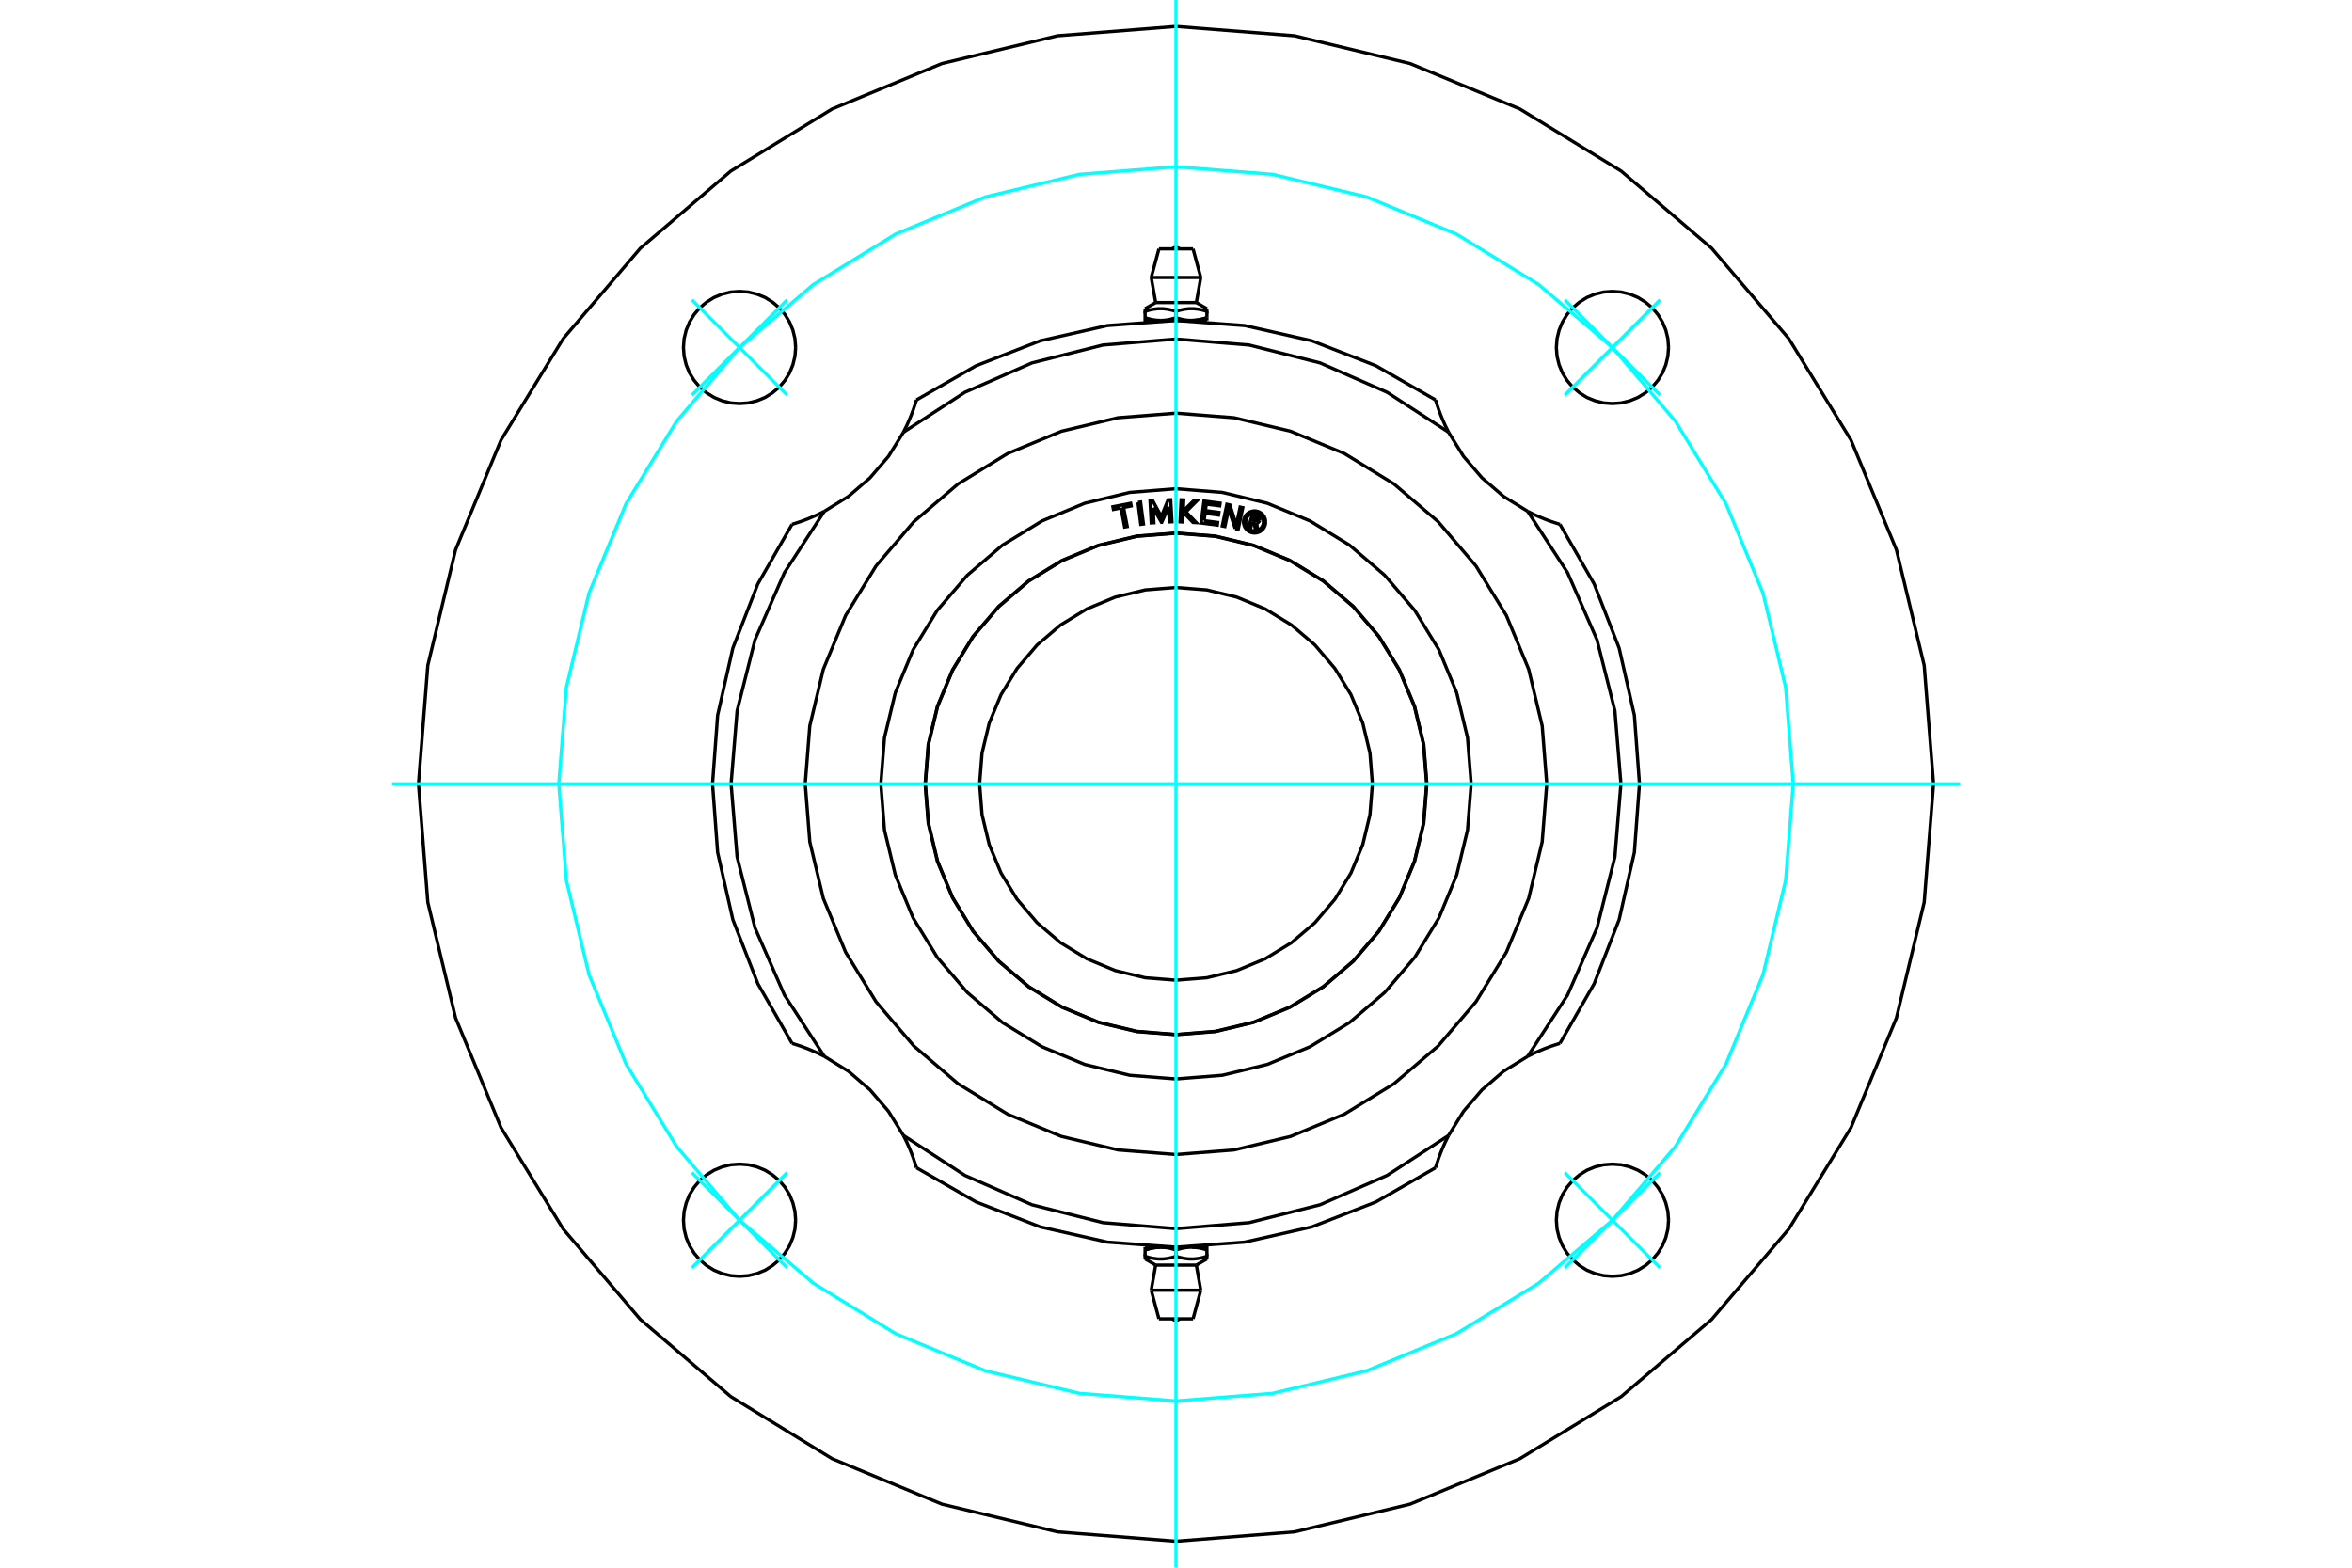<?xml version="1.0" standalone="no"?>
<!DOCTYPE svg PUBLIC "-//W3C//DTD SVG 1.1//EN"
	"http://www.w3.org/Graphics/SVG/1.1/DTD/svg11.dtd">
<svg xmlns="http://www.w3.org/2000/svg" height="100%" width="100%" viewBox="0 0 36000 24000">
	<rect x="-1800" y="-1200" width="39600" height="26400" style="fill:#FFF"/>
	<g style="fill:none; fill-rule:evenodd" transform="matrix(1 0 0 1 0 0)">
		<g style="fill:none; stroke:#000; stroke-width:50; shape-rendering:geometricPrecision">
			<line x1="18237" y1="4906" x2="18473" y2="4906"/>
			<line x1="18000" y1="4906" x2="18237" y2="4906"/>
			<line x1="17689" y1="4632" x2="18311" y2="4632"/>
			<polyline points="17527,4726 17527,4768 17542,4763 17557,4758 17572,4754 17586,4750 17600,4746 17614,4743 17628,4740 17641,4737 17655,4735 17668,4733 17681,4731 17694,4730 17707,4728 17719,4727 17732,4726 17744,4726 17757,4726 17770,4726 17782,4726 17795,4726 17807,4727 17820,4728 17833,4730 17846,4731 17859,4733 17872,4735 17885,4737 17899,4740 17912,4743 17926,4746 17940,4750 17955,4754 17970,4758 17985,4763 18000,4768 18015,4763 18030,4758 18045,4754 18060,4750 18074,4746 18088,4743 18101,4740 18115,4737 18128,4735 18141,4733 18154,4731 18167,4730 18180,4728 18193,4727 18205,4726 18218,4726 18230,4726 18243,4726 18256,4726 18268,4726 18281,4727 18293,4728 18306,4730 18319,4731 18332,4733 18345,4735 18359,4737 18372,4740 18386,4743 18400,4746 18414,4750 18428,4754 18443,4758 18458,4763 18473,4768 18473,4726"/>
			<polyline points="18237,4906 18243,4906 18250,4906 18256,4906 18263,4905 18269,4905 18276,4905 18282,4904 18289,4904 18295,4903 18302,4902 18308,4902 18315,4901 18321,4900 18328,4899 18334,4898 18341,4897 18347,4896 18354,4895 18361,4894 18367,4892 18374,4891 18381,4889 18388,4888 18395,4886 18401,4885 18408,4883 18415,4881 18422,4879 18430,4877 18437,4875 18444,4873 18451,4871 18458,4868 18466,4866 18473,4864"/>
			<line x1="18473" y1="4906" x2="18473" y2="4864"/>
			<line x1="18473" y1="4768" x2="18473" y2="4864"/>
			<polyline points="18237,4906 18230,4906 18224,4906 18217,4906 18211,4905 18204,4905 18198,4905 18191,4904 18185,4904 18178,4903 18172,4902 18165,4902 18159,4901 18152,4900 18146,4899 18139,4898 18133,4897 18126,4896 18119,4895 18113,4894 18106,4892 18099,4891 18092,4889 18086,4888 18079,4886 18072,4885 18065,4883 18058,4881 18051,4879 18044,4877 18037,4875 18030,4873 18022,4871 18015,4868 18007,4866 18000,4864"/>
			<polyline points="18473,4864 18466,4866 18458,4868 18451,4871 18444,4873 18437,4875 18430,4877 18422,4879 18415,4881 18408,4883 18401,4885 18395,4886 18388,4888 18381,4889 18374,4891 18367,4892 18361,4894 18354,4895 18347,4896 18341,4897 18334,4898 18328,4899 18321,4900 18315,4901 18308,4902 18302,4902 18295,4903 18289,4904 18282,4904 18276,4905 18269,4905 18263,4905 18256,4906 18250,4906 18243,4906 18237,4906"/>
			<polyline points="18000,4768 18000,4864 17993,4866 17985,4868 17978,4871 17970,4873 17963,4875 17956,4877 17949,4879 17942,4881 17935,4883 17928,4885 17921,4886 17914,4888 17908,4889 17901,4891 17894,4892 17887,4894 17881,4895 17874,4896 17867,4897 17861,4898 17854,4899 17848,4900 17841,4901 17835,4902 17828,4902 17822,4903 17815,4904 17809,4904 17802,4905 17796,4905 17789,4905 17783,4906 17776,4906 17770,4906 17763,4906 18000,4906"/>
			<polyline points="17763,4906 17757,4906 17750,4906 17744,4906 17737,4905 17731,4905 17724,4905 17718,4904 17711,4904 17705,4903 17698,4902 17692,4902 17685,4901 17679,4900 17672,4899 17666,4898 17659,4897 17653,4896 17646,4895 17639,4894 17633,4892 17626,4891 17619,4889 17612,4888 17605,4886 17599,4885 17592,4883 17585,4881 17578,4879 17570,4877 17563,4875 17556,4873 17549,4871 17542,4868 17534,4866 17527,4864"/>
			<polyline points="17527,4768 17527,4864 17527,4906 17763,4906"/>
			<line x1="17621" y1="4248" x2="18379" y2="4248"/>
			<line x1="17739" y1="3810" x2="18261" y2="3810"/>
			<line x1="17763" y1="19094" x2="17527" y2="19094"/>
			<line x1="18000" y1="19094" x2="17763" y2="19094"/>
			<line x1="18311" y1="19368" x2="17689" y2="19368"/>
			<polyline points="18473,19274 18473,19232 18458,19237 18443,19242 18428,19246 18414,19250 18400,19254 18386,19257 18372,19260 18359,19263 18345,19265 18332,19267 18319,19269 18306,19270 18293,19272 18281,19273 18268,19274 18256,19274 18243,19274 18230,19274 18218,19274 18205,19274 18193,19273 18180,19272 18167,19270 18154,19269 18141,19267 18128,19265 18115,19263 18101,19260 18088,19257 18074,19254 18060,19250 18045,19246 18030,19242 18015,19237 18000,19232 17985,19237 17970,19242 17955,19246 17940,19250 17926,19254 17912,19257 17899,19260 17885,19263 17872,19265 17859,19267 17846,19269 17833,19270 17820,19272 17807,19273 17795,19274 17782,19274 17770,19274 17757,19274 17744,19274 17732,19274 17719,19273 17707,19272 17694,19270 17681,19269 17668,19267 17655,19265 17641,19263 17628,19260 17614,19257 17600,19254 17586,19250 17572,19246 17557,19242 17542,19237 17527,19232 17527,19274"/>
			<polyline points="17763,19094 17756,19094 17750,19094 17743,19095 17737,19095 17730,19095 17724,19095 17717,19096 17711,19096 17704,19097 17698,19098 17691,19098 17685,19099 17678,19100 17672,19101 17665,19102 17659,19103 17652,19104 17646,19105 17639,19106 17632,19108 17626,19109 17619,19111 17612,19112 17605,19114 17598,19115 17591,19117 17584,19119 17577,19121 17570,19123 17563,19125 17556,19127 17549,19129 17541,19132 17534,19134 17527,19136"/>
			<line x1="17527" y1="19094" x2="17527" y2="19136"/>
			<line x1="17527" y1="19232" x2="17527" y2="19136"/>
			<polyline points="17763,19094 17770,19094 17776,19094 17783,19094 17789,19095 17796,19095 17802,19095 17809,19096 17815,19096 17822,19097 17828,19098 17835,19098 17841,19099 17848,19100 17854,19101 17861,19102 17867,19103 17874,19104 17881,19105 17887,19106 17894,19108 17901,19109 17908,19111 17914,19112 17921,19114 17928,19115 17935,19117 17942,19119 17949,19121 17956,19123 17963,19125 17970,19127 17978,19129 17985,19132 17993,19134 18000,19136"/>
			<polyline points="17527,19136 17534,19134 17542,19132 17549,19129 17556,19127 17563,19125 17570,19123 17578,19121 17585,19119 17592,19117 17599,19115 17605,19114 17612,19112 17619,19111 17626,19109 17633,19108 17639,19106 17646,19105 17653,19104 17659,19103 17666,19102 17672,19101 17679,19100 17685,19099 17692,19098 17698,19098 17705,19097 17711,19096 17718,19096 17724,19095 17731,19095 17737,19095 17744,19094 17750,19094 17757,19094 17763,19094"/>
			<polyline points="18000,19232 18000,19136 18007,19134 18015,19132 18022,19129 18030,19127 18037,19125 18044,19123 18051,19121 18058,19119 18065,19117 18072,19115 18079,19114 18086,19112 18092,19111 18099,19109 18106,19108 18113,19106 18119,19105 18126,19104 18133,19103 18139,19102 18146,19101 18152,19100 18159,19099 18165,19098 18172,19098 18178,19097 18185,19096 18191,19096 18198,19095 18204,19095 18211,19095 18217,19094 18224,19094 18230,19094 18237,19094 18000,19094"/>
			<polyline points="18237,19094 18243,19094 18250,19094 18256,19094 18263,19095 18269,19095 18276,19095 18282,19096 18289,19096 18295,19097 18302,19098 18308,19098 18315,19099 18321,19100 18328,19101 18334,19102 18341,19103 18347,19104 18354,19105 18361,19106 18367,19108 18374,19109 18381,19111 18388,19112 18395,19114 18401,19115 18408,19117 18415,19119 18422,19121 18430,19123 18437,19125 18444,19127 18451,19129 18458,19132 18466,19134 18473,19136"/>
			<polyline points="18473,19232 18473,19136 18473,19094 18237,19094"/>
			<line x1="18379" y1="19752" x2="17621" y2="19752"/>
			<line x1="18261" y1="20190" x2="17739" y2="20190"/>
			<polyline points="25539,5320 25529,5185 25497,5054 25446,4930 25375,4815 25288,4712 25185,4625 25070,4554 24946,4503 24815,4471 24680,4461 24546,4471 24415,4503 24290,4554 24176,4625 24073,4712 23986,4815 23915,4930 23864,5054 23832,5185 23822,5320 23832,5454 23864,5585 23915,5710 23986,5824 24073,5927 24176,6014 24290,6085 24415,6136 24546,6168 24680,6178 24815,6168 24946,6136 25070,6085 25185,6014 25288,5927 25375,5824 25446,5710 25497,5585 25529,5454 25539,5320"/>
			<polyline points="25539,18680 25529,18546 25497,18415 25446,18290 25375,18176 25288,18073 25185,17986 25070,17915 24946,17864 24815,17832 24680,17822 24546,17832 24415,17864 24290,17915 24176,17986 24073,18073 23986,18176 23915,18290 23864,18415 23832,18546 23822,18680 23832,18815 23864,18946 23915,19070 23986,19185 24073,19288 24176,19375 24290,19446 24415,19497 24546,19529 24680,19539 24815,19529 24946,19497 25070,19446 25185,19375 25288,19288 25375,19185 25446,19070 25497,18946 25529,18815 25539,18680"/>
			<polyline points="12178,18680 12168,18546 12136,18415 12085,18290 12014,18176 11927,18073 11824,17986 11710,17915 11585,17864 11454,17832 11320,17822 11185,17832 11054,17864 10930,17915 10815,17986 10712,18073 10625,18176 10554,18290 10503,18415 10471,18546 10461,18680 10471,18815 10503,18946 10554,19070 10625,19185 10712,19288 10815,19375 10930,19446 11054,19497 11185,19529 11320,19539 11454,19529 11585,19497 11710,19446 11824,19375 11927,19288 12014,19185 12085,19070 12136,18946 12168,18815 12178,18680"/>
			<polyline points="12178,5320 12168,5185 12136,5054 12085,4930 12014,4815 11927,4712 11824,4625 11710,4554 11585,4503 11454,4471 11320,4461 11185,4471 11054,4503 10930,4554 10815,4625 10712,4712 10625,4815 10554,4930 10503,5054 10471,5185 10461,5320 10471,5454 10503,5585 10554,5710 10625,5824 10712,5927 10815,6014 10930,6085 11054,6136 11185,6168 11320,6178 11454,6168 11585,6136 11710,6085 11824,6014 11927,5927 12014,5824 12085,5710 12136,5585 12168,5454 12178,5320"/>
			<polyline points="22172,6617 22165,6603 22158,6589 22151,6575 22144,6560 22137,6546 22130,6532 22123,6518 22116,6503 22110,6489 22104,6475 22097,6461 22091,6446 22085,6432 22079,6418 22073,6404 22067,6389 22061,6375 22055,6361 22050,6347 22044,6333 22039,6318 22034,6304 22028,6290 22023,6276 22018,6262 22013,6248 22009,6234 22004,6220 21999,6206 21995,6192 21990,6178 21986,6164 21981,6150 21977,6136 21973,6123"/>
			<polyline points="22172,6617 22401,6987 22684,7316 23013,7599 23383,7828"/>
			<polyline points="23877,8027 23864,8023 23850,8019 23836,8014 23822,8010 23808,8005 23794,8001 23780,7996 23766,7991 23752,7987 23738,7982 23724,7977 23710,7972 23696,7966 23682,7961 23667,7956 23653,7950 23639,7945 23625,7939 23611,7933 23596,7927 23582,7921 23568,7915 23554,7909 23539,7903 23525,7896 23511,7890 23497,7884 23482,7877 23468,7870 23454,7863 23440,7856 23425,7849 23411,7842 23397,7835 23383,7828"/>
			<polyline points="23877,15973 24401,15059 24783,14078 25016,13050 25094,12000 25016,10950 24783,9922 24401,8941 23877,8027"/>
			<polyline points="23383,16172 23994,15232 24444,14205 24718,13118 24810,12000 24718,10882 24444,9795 23994,8768 23383,7828"/>
			<polyline points="23383,16172 23397,16165 23411,16158 23425,16151 23440,16144 23454,16137 23468,16130 23482,16123 23497,16116 23511,16110 23525,16104 23539,16097 23554,16091 23568,16085 23582,16079 23596,16073 23611,16067 23625,16061 23639,16055 23653,16050 23667,16044 23682,16039 23696,16034 23710,16028 23724,16023 23738,16018 23752,16013 23766,16009 23780,16004 23794,15999 23808,15995 23822,15990 23836,15986 23850,15981 23864,15977 23877,15973"/>
			<polyline points="23383,16172 23013,16401 22684,16684 22401,17013 22172,17383"/>
			<polyline points="21973,17877 21977,17864 21981,17850 21986,17836 21990,17822 21995,17808 21999,17794 22004,17780 22009,17766 22013,17752 22018,17738 22023,17724 22028,17710 22034,17696 22039,17682 22044,17667 22050,17653 22055,17639 22061,17625 22067,17611 22073,17596 22079,17582 22085,17568 22091,17554 22097,17539 22104,17525 22110,17511 22116,17497 22123,17482 22130,17468 22137,17454 22144,17440 22151,17425 22158,17411 22165,17397 22172,17383"/>
			<polyline points="14027,17877 14941,18401 15922,18783 16950,19016 18000,19094 19050,19016 20078,18783 21059,18401 21973,17877"/>
			<polyline points="13828,17383 14768,17994 15795,18444 16882,18718 18000,18810 19118,18718 20205,18444 21232,17994 22172,17383"/>
			<polyline points="13828,17383 13835,17397 13842,17411 13849,17425 13856,17440 13863,17454 13870,17468 13877,17482 13884,17497 13890,17511 13896,17525 13903,17539 13909,17554 13915,17568 13921,17582 13927,17596 13933,17611 13939,17625 13945,17639 13950,17653 13956,17667 13961,17682 13966,17696 13972,17710 13977,17724 13982,17738 13987,17752 13991,17766 13996,17780 14001,17794 14005,17808 14010,17822 14014,17836 14019,17850 14023,17864 14027,17877"/>
			<polyline points="13828,17383 13599,17013 13316,16684 12987,16401 12617,16172"/>
			<polyline points="12123,15973 12136,15977 12150,15981 12164,15986 12178,15990 12192,15995 12206,15999 12220,16004 12234,16009 12248,16013 12262,16018 12276,16023 12290,16028 12304,16034 12318,16039 12333,16044 12347,16050 12361,16055 12375,16061 12389,16067 12404,16073 12418,16079 12432,16085 12446,16091 12461,16097 12475,16104 12489,16110 12503,16116 12518,16123 12532,16130 12546,16137 12560,16144 12575,16151 12589,16158 12603,16165 12617,16172"/>
			<polyline points="12123,8027 11599,8941 11217,9922 10984,10950 10906,12000 10984,13050 11217,14078 11599,15059 12123,15973"/>
			<polyline points="12617,7828 12006,8768 11556,9795 11282,10882 11190,12000 11282,13118 11556,14205 12006,15232 12617,16172"/>
			<polyline points="12617,7828 12603,7835 12589,7842 12575,7849 12560,7856 12546,7863 12532,7870 12518,7877 12503,7884 12489,7890 12475,7896 12461,7903 12446,7909 12432,7915 12418,7921 12404,7927 12389,7933 12375,7939 12361,7945 12347,7950 12333,7956 12318,7961 12304,7966 12290,7972 12276,7977 12262,7982 12248,7987 12234,7991 12220,7996 12206,8001 12192,8005 12178,8010 12164,8014 12150,8019 12136,8023 12123,8027"/>
			<polyline points="12617,7828 12987,7599 13316,7316 13599,6987 13828,6617"/>
			<polyline points="14027,6123 14023,6136 14019,6150 14014,6164 14010,6178 14005,6192 14001,6206 13996,6220 13991,6234 13987,6248 13982,6262 13977,6276 13972,6290 13966,6304 13961,6318 13956,6333 13950,6347 13945,6361 13939,6375 13933,6389 13927,6404 13921,6418 13915,6432 13909,6446 13903,6461 13896,6475 13890,6489 13884,6503 13877,6518 13870,6532 13863,6546 13856,6560 13849,6575 13842,6589 13835,6603 13828,6617"/>
			<polyline points="23675,12000 23605,11112 23398,10246 23057,9423 22591,8664 22013,7987 21336,7409 20577,6943 19754,6602 18888,6395 18000,6325 17112,6395 16246,6602 15423,6943 14664,7409 13987,7987 13409,8664 12943,9423 12602,10246 12395,11112 12325,12000 12395,12888 12602,13754 12943,14577 13409,15336 13987,16013 14664,16591 15423,17057 16246,17398 17112,17605 18000,17675 18888,17605 19754,17398 20577,17057 21336,16591 22013,16013 22591,15336 23057,14577 23398,13754 23605,12888 23675,12000"/>
			<polyline points="22172,6617 21232,6006 20205,5556 19118,5282 18000,5190 16882,5282 15795,5556 14768,6006 13828,6617"/>
			<polyline points="21973,6123 21059,5599 20078,5217 19050,4984 18000,4906 16950,4984 15922,5217 14941,5599 14027,6123"/>
			<polyline points="29595,12000 29452,10186 29027,8417 28331,6736 27380,5185 26199,3801 24815,2620 23264,1669 21583,973 19814,548 18000,405 16186,548 14417,973 12736,1669 11185,2620 9801,3801 8620,5185 7669,6736 6973,8417 6548,10186 6405,12000 6548,13814 6973,15583 7669,17264 8620,18815 9801,20199 11185,21380 12736,22331 14417,23027 16186,23452 18000,23595 19814,23452 21583,23027 23264,22331 24815,21380 26199,20199 27380,18815 28331,17264 29027,15583 29452,13814 29595,12000"/>
			<polyline points="21840,12000 21793,11399 21652,10813 21421,10257 21107,9743 20715,9285 20257,8893 19743,8579 19187,8348 18601,8207 18000,8160 17399,8207 16813,8348 16257,8579 15743,8893 15285,9285 14893,9743 14579,10257 14348,10813 14207,11399 14160,12000 14207,12601 14348,13187 14579,13743 14893,14257 15285,14715 15743,15107 16257,15421 16813,15652 17399,15793 18000,15840 18601,15793 19187,15652 19743,15421 20257,15107 20715,14715 21107,14257 21421,13743 21652,13187 21793,12601 21840,12000"/>
			<polyline points="21006,12000 20969,11530 20859,11071 20678,10635 20432,10233 20126,9874 19767,9568 19365,9322 18929,9141 18470,9031 18000,8994 17530,9031 17071,9141 16635,9322 16233,9568 15874,9874 15568,10233 15322,10635 15141,11071 15031,11530 14994,12000 15031,12470 15141,12929 15322,13365 15568,13767 15874,14126 16233,14432 16635,14678 17071,14859 17530,14969 18000,15006 18470,14969 18929,14859 19365,14678 19767,14432 20126,14126 20432,13767 20678,13365 20859,12929 20969,12470 21006,12000"/>
			<polyline points="21837,12000 21789,11400 21649,10814 21418,10258 21104,9745 20713,9287 20255,8896 19742,8582 19186,8351 18600,8211 18000,8163 17400,8211 16814,8351 16258,8582 15745,8896 15287,9287 14896,9745 14582,10258 14351,10814 14211,11400 14163,12000 14211,12600 14351,13186 14582,13742 14896,14255 15287,14713 15745,15104 16258,15418 16814,15649 17400,15789 18000,15837 18600,15789 19186,15649 19742,15418 20255,15104 20713,14713 21104,14255 21418,13742 21649,13186 21789,12600 21837,12000"/>
			<polyline points="19169,7993 19145,8075 19113,8066 19168,7876 19239,7896"/>
			<polyline points="19281,7966 19283,7957 19283,7948 19282,7939 19279,7930 19275,7922 19270,7915 19263,7908 19256,7903 19248,7899 19239,7896"/>
			<polyline points="19281,7966 19251,7958 19251,7954 19251,7950 19251,7946 19250,7942 19248,7939 19246,7935 19243,7933 19240,7930 19237,7928 19233,7927 19190,7915 19177,7963 19220,7975 19223,7976 19227,7976 19231,7975 19235,7974 19238,7973 19242,7971 19245,7968 19247,7965 19249,7962 19250,7958 19281,7967"/>
			<polyline points="19233,8007 19242,8005 19251,8002 19259,7997 19266,7991 19273,7984 19277,7976 19281,7967"/>
			<polyline points="19233,8007 19252,8110 19214,8098 19195,8001 19169,7993"/>
			<polyline points="18430,7971 18637,7998 18632,8039 18385,8007 18428,7671 18675,7703 18669,7744 18463,7718 18450,7817 18657,7844 18651,7885 18445,7858 18430,7971"/>
			<polyline points="17650,7774 17662,8003 17621,8005 17603,7667 17644,7665 17775,7907 17879,7652 17919,7650 17938,7988 17898,7990 17885,7761 17782,7997 17778,7997 17650,7774"/>
			<polyline points="17158,7777 17042,7799 17034,7758 17306,7705 17314,7746 17198,7769 17254,8061 17214,8068 17158,7777"/>
			<polyline points="17418,7691 17458,7686 17502,8022 17461,8027 17418,7691"/>
			<polyline points="18128,7860 18108,7880 18103,7991 18062,7989 18078,7651 18118,7653 18110,7825 18276,7660 18326,7662 18152,7836 18311,8001 18260,7998 18128,7860"/>
			<polyline points="18907,8094 18805,7793 18748,8060 18708,8052 18779,7720 18825,7730 18924,8038 18982,7763 19022,7772 18952,8103 18907,8094"/>
			<polyline points="19372,7991 19370,7964 19364,7939 19354,7914 19340,7891 19323,7871 19302,7854 19280,7840 19255,7830 19229,7824 19203,7821 19176,7824 19150,7830 19126,7840 19103,7854 19083,7871 19066,7891 19052,7914 19042,7939 19035,7964 19033,7991 19035,8017 19042,8043 19052,8068 19066,8090 19083,8111 19103,8128 19126,8142 19150,8152 19176,8158 19203,8160 19229,8158 19255,8152 19280,8142 19302,8128 19323,8111 19340,8090 19354,8068 19364,8043 19370,8017 19372,7991"/>
			<polyline points="19338,7991 19337,7970 19332,7949 19324,7929 19312,7911 19299,7895 19282,7881 19264,7870 19245,7862 19224,7857 19203,7855 19182,7857 19161,7862 19141,7870 19123,7881 19107,7895 19093,7911 19082,7929 19074,7949 19069,7970 19067,7991 19069,8012 19074,8033 19082,8052 19093,8071 19107,8087 19123,8101 19141,8112 19161,8120 19182,8125 19203,8126 19224,8125 19245,8120 19264,8112 19282,8101 19299,8087 19312,8071 19324,8052 19332,8033 19337,8012 19338,7991"/>
			<polyline points="22518,12000 22462,11293 22296,10604 22025,9949 21655,9345 21194,8806 20655,8345 20051,7975 19396,7704 18707,7538 18000,7482 17293,7538 16604,7704 15949,7975 15345,8345 14806,8806 14345,9345 13975,9949 13704,10604 13538,11293 13482,12000 13538,12707 13704,13396 13975,14051 14345,14655 14806,15194 15345,15655 15949,16025 16604,16296 17293,16462 18000,16518 18707,16462 19396,16296 20051,16025 20655,15655 21194,15194 21655,14655 22025,14051 22296,13396 22462,12707 22518,12000"/>
			<line x1="18406" y1="4917" x2="18406" y2="4906"/>
			<line x1="17594" y1="4906" x2="17594" y2="4917"/>
			<polyline points="18054,3810 18045,3802 18035,3796 18024,3791 18012,3788 18000,3788 17988,3788 17976,3791 17965,3796 17955,3802 17946,3810"/>
			<line x1="17689" y1="4632" x2="17527" y2="4726"/>
			<line x1="18473" y1="4726" x2="18311" y2="4632"/>
			<line x1="17621" y1="4248" x2="17689" y2="4632"/>
			<line x1="18311" y1="4632" x2="18379" y2="4248"/>
			<line x1="17739" y1="3810" x2="17621" y2="4248"/>
			<line x1="18379" y1="4248" x2="18261" y2="3810"/>
			<line x1="17594" y1="19083" x2="17594" y2="19094"/>
			<line x1="18406" y1="19094" x2="18406" y2="19083"/>
			<polyline points="17946,20190 17955,20198 17965,20204 17976,20209 17988,20212 18000,20212 18012,20212 18024,20209 18035,20204 18045,20198 18054,20190"/>
			<line x1="18311" y1="19368" x2="18473" y2="19274"/>
			<line x1="17527" y1="19274" x2="17689" y2="19368"/>
			<line x1="18379" y1="19752" x2="18311" y2="19368"/>
			<line x1="17689" y1="19368" x2="17621" y2="19752"/>
			<line x1="18261" y1="20190" x2="18379" y2="19752"/>
			<line x1="17621" y1="19752" x2="17739" y2="20190"/>
		</g>
		<g style="fill:none; stroke:#0FF; stroke-width:50; shape-rendering:geometricPrecision">
			<line x1="18000" y1="24000" x2="18000" y2="0"/>
			<line x1="6000" y1="12000" x2="30000" y2="12000"/>
			<line x1="12048" y1="6048" x2="10591" y2="4591"/>
			<line x1="10591" y1="6048" x2="12048" y2="4591"/>
			<line x1="12048" y1="17952" x2="10591" y2="19409"/>
			<line x1="12048" y1="19409" x2="10591" y2="17952"/>
			<line x1="23952" y1="17952" x2="25409" y2="19409"/>
			<line x1="25409" y1="17952" x2="23952" y2="19409"/>
			<line x1="23952" y1="6048" x2="25409" y2="4591"/>
			<line x1="23952" y1="4591" x2="25409" y2="6048"/>
		</g>
		<g style="fill:none; stroke:#0FF; stroke-width:50; shape-rendering:geometricPrecision">
			<polyline points="27447,12000 27331,10522 26985,9081 26418,7711 25643,6447 24680,5320 23553,4357 22289,3582 20919,3015 19478,2669 18000,2553 16522,2669 15081,3015 13711,3582 12447,4357 11320,5320 10357,6447 9582,7711 9015,9081 8669,10522 8553,12000 8669,13478 9015,14919 9582,16289 10357,17553 11320,18680 12447,19643 13711,20418 15081,20985 16522,21331 18000,21447 19478,21331 20919,20985 22289,20418 23553,19643 24680,18680 25643,17553 26418,16289 26985,14919 27331,13478 27447,12000"/>
		</g>
	</g>
</svg>
